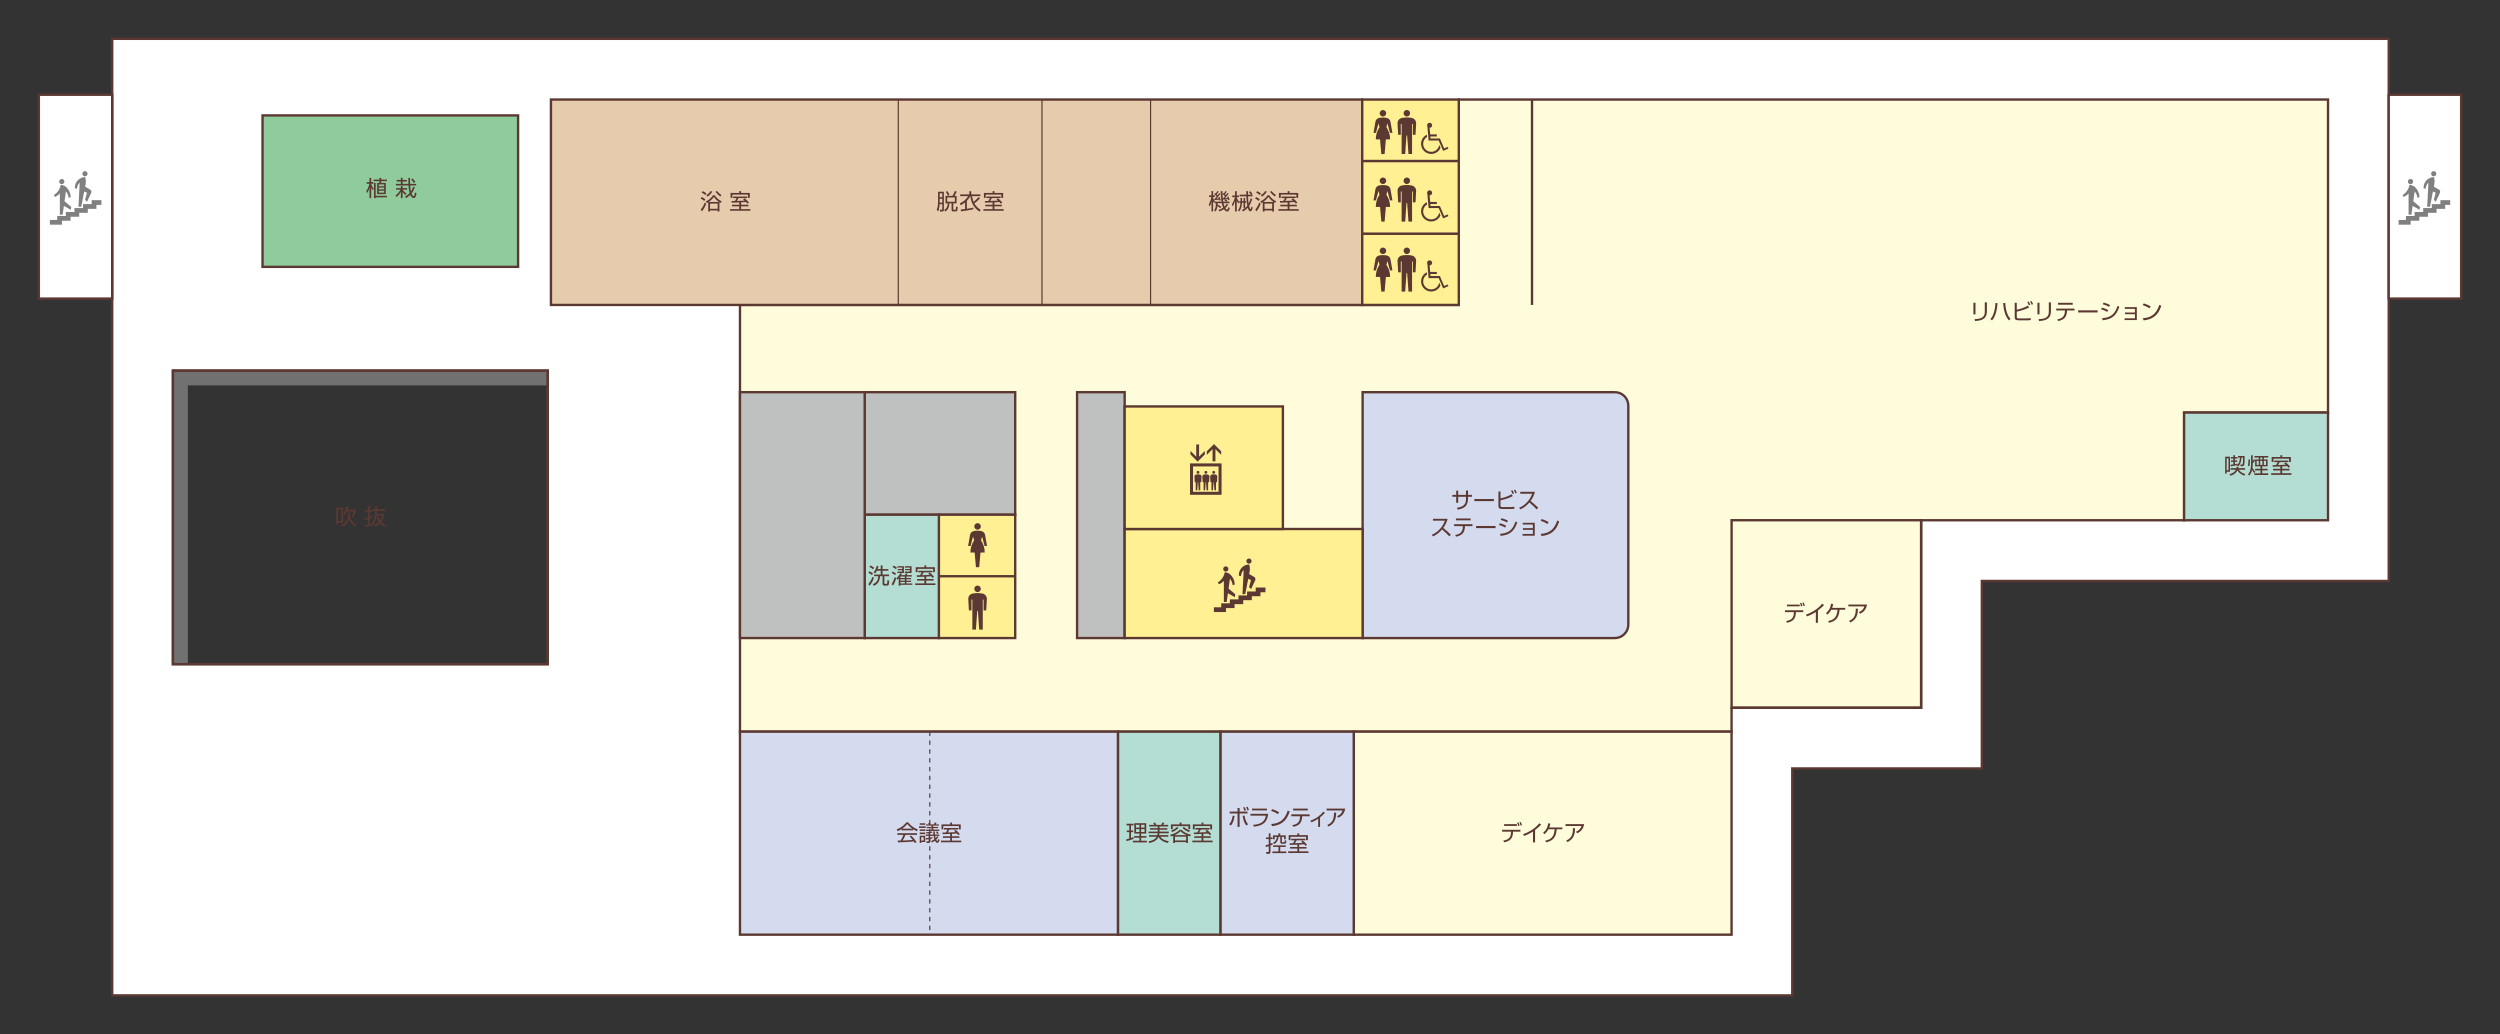 <?xml version="1.0" encoding="UTF-8"?>
<svg id="_レイヤー_6" data-name="レイヤー_6" xmlns="http://www.w3.org/2000/svg" width="643" height="266" version="1.1" xmlns:xlink="http://www.w3.org/1999/xlink" viewBox="0 0 643 266">
  <rect x="0" y="0" width="643" height="266" fill="#333333" stroke="none"/>
  <!-- Generator: Adobe Illustrator 29.3.1, SVG Export Plug-In . SVG Version: 2.1.0 Build 151)  -->
  <defs>
    <clipPath id="clippath">
      <rect width="643" height="266" fill="none"/>
    </clipPath>
  </defs>
  <g clip-path="url(#clippath)">
    <rect width="643" height="266" fill="#fff" opacity="0"/>
    <g>
      <polygon points="140.906 99.114 140.906 95.294 44.496 95.294 44.496 170.79 48.315 170.79 48.315 99.114 140.906 99.114" fill="#727171"/>
      <path d="M28.858,9.987v246.025h432.115v-58.367h48.756v-48.223h104.652V9.987H28.858ZM140.883,170.821H44.471v-75.496h96.412v75.496Z" fill="#fff" stroke="#5b3932" stroke-width=".612"/>
      <rect x="614.381" y="24.368" width="18.623" height="52.43" fill="#fff" stroke="#5b3932" stroke-width=".612"/>
      <rect x="9.996" y="24.368" width="18.861" height="52.43" fill="#fff" stroke="#5b3932" stroke-width=".612"/>
      <polygon points="375.205 25.601 375.205 78.431 190.322 78.431 190.322 188.181 445.36 188.181 445.36 182.032 494.115 182.032 494.115 133.81 561.75 133.81 561.75 106.114 598.768 106.114 598.768 25.601 375.205 25.601" fill="#fffcdb" stroke="#5b3932" stroke-width=".612"/>
      <rect x="561.75" y="106.114" width="37.018" height="27.695" fill="#b4ddd3" stroke="#5b3932" stroke-width=".612"/>
      <rect x="222.399" y="100.868" width="38.713" height="31.52" fill="#bfc0c0" stroke="#5b3932" stroke-width=".612"/>
      <rect x="277.024" y="100.868" width="12.24" height="63.242" fill="#bfc0c0" stroke="#5b3932" stroke-width=".612"/>
      <path d="M415.334,100.868h-64.869v63.242h64.869c1.916,0,3.471-1.555,3.471-3.469v-56.301c0-1.918-1.555-3.473-3.471-3.473Z" fill="#d5dbef" stroke="#5b3932" stroke-width=".612"/>
      <rect x="289.264" y="136.06" width="61.201" height="28.051" fill="#fff094" stroke="#5b3932" stroke-width=".612"/>
      <rect x="289.264" y="104.54" width="40.697" height="31.519" fill="#fff094" stroke="#5b3932" stroke-width=".612"/>
      <rect x="67.524" y="29.681" width="65.73" height="38.957" fill="#8fcb9b" stroke="#5b3932" stroke-width=".612"/>
      <rect x="44.471" y="95.325" width="96.412" height="75.496" fill="none" stroke="#5b3932" stroke-width=".612"/>
      <rect x="348.184" y="188.181" width="97.176" height="52.219" fill="#fffcdb" stroke="#5b3932" stroke-width=".612"/>
      <rect x="445.367" y="133.802" width="48.748" height="48.231" fill="none" stroke="#5b3932" stroke-width=".612"/>
      <g>
        <rect x="141.703" y="25.601" width="208.66" height="52.83" fill="#e6cbac" stroke="#5b3932" stroke-width=".612"/>
        <line x1="295.928" y1="78.431" x2="295.928" y2="25.601" fill="#96d0b6" stroke="#5b3932" stroke-width=".306"/>
        <line x1="268" y1="78.431" x2="268" y2="25.601" fill="#96d0b6" stroke="#5b3932" stroke-width=".306"/>
        <line x1="231.039" y1="78.431" x2="231.039" y2="25.601" fill="#96d0b6" stroke="#5b3932" stroke-width=".306"/>
      </g>
      <g>
        <rect x="190.322" y="188.181" width="97.238" height="52.219" fill="#d5dbef" stroke="#5b3932" stroke-width=".612"/>
        <line x1="239.139" y1="188.181" x2="239.139" y2="240.4" fill="#96d0b6" stroke="#5b3932" stroke-dasharray="1.134 1.134" stroke-width=".306"/>
      </g>
      <rect x="241.477" y="132.388" width="19.635" height="31.723" fill="#fff094" stroke="#5b3932" stroke-width=".612"/>
      <rect x="222.399" y="132.388" width="19.078" height="31.723" fill="#b4ddd3" stroke="#5b3932" stroke-width=".612"/>
      <rect x="190.322" y="100.868" width="32.076" height="63.242" fill="#bfc0c0" stroke="#5b3932" stroke-width=".612"/>
      <rect x="313.875" y="188.181" width="34.309" height="52.219" fill="#d5dbef" stroke="#5b3932" stroke-width=".612"/>
      <rect x="287.561" y="188.181" width="26.314" height="52.219" fill="#b4ddd3" stroke="#5b3932" stroke-width=".612"/>
      <line x1="394.035" y1="78.431" x2="394.035" y2="25.601" fill="none" stroke="#5b3932" stroke-width=".612"/>
      <g>
        <rect x="350.363" y="25.601" width="24.842" height="15.83" fill="#fff094" stroke="#5b3932" stroke-width=".612"/>
        <rect x="350.363" y="60.095" width="24.842" height="18.336" fill="#fff094" stroke="#5b3932" stroke-width=".612"/>
        <rect x="350.363" y="41.431" width="24.842" height="18.664" fill="#fff094" stroke="#5b3932" stroke-width=".612"/>
      </g>
      <line x1="241.59" y1="148.208" x2="261.225" y2="148.208" fill="#fff094" stroke="#5b3932" stroke-width=".612"/>
      <g>
        <path d="M377.045,126.173h.525v1.113h1.01v.484h-1.01v.633c0,.457-.119,1.377-.773,1.932-.621.525-1.463.666-1.881.734l-.209-.48c1.18-.152,2.338-.543,2.338-2.18v-.639h-1.992v1.553h-.525v-1.553h-.994v-.484h.994v-1.084h.525v1.084h1.992v-1.113Z" fill="#5b3932"/>
        <path d="M384.221,128.347v.543h-5.014v-.543h5.014Z" fill="#5b3932"/>
        <path d="M385.928,126.411v1.777c1.203-.27,1.998-.576,2.863-1.055l.305.451c-.355.197-1.146.639-3.168,1.102v1.314c0,.34.045.418.654.418h1.711c.402,0,.797-.021,1.191-.084l.029.525c-.555.055-1.215.055-1.271.055h-1.732c-.893,0-1.113-.225-1.113-.813v-3.691h.531ZM389.033,127.066c-.141-.367-.236-.559-.4-.848l.35-.146c.084.131.271.436.424.83l-.373.164ZM389.762,126.907c-.137-.344-.238-.541-.406-.824l.35-.152c.191.305.299.514.412.807l-.356.17Z" fill="#5b3932"/>
        <path d="M390.721,130.601c.949-.379,2.598-1.463,3.371-3.619h-3.078v-.486h3.772c-.209.854-.592,1.654-1.117,2.356.684.547,1.344,1.123,1.965,1.744l-.418.418c-.316-.355-.728-.803-1.852-1.779-.639.756-1.418,1.394-2.332,1.785l-.311-.418Z" fill="#5b3932"/>
        <path d="M368.258,137.54c.949-.379,2.598-1.463,3.371-3.619h-3.078v-.486h3.771c-.209.854-.592,1.654-1.117,2.356.684.547,1.344,1.123,1.965,1.744l-.418.418c-.316-.355-.729-.803-1.852-1.779-.639.756-1.418,1.395-2.332,1.785l-.311-.418Z" fill="#5b3932"/>
        <path d="M378.713,134.829v.492h-1.92c-.057,1.604-.65,2.387-2.287,2.715l-.225-.439c1.428-.238,1.947-.904,1.969-2.275h-2.252v-.492h4.715ZM378.244,133.351v.484h-3.777v-.484h3.777Z" fill="#5b3932"/>
        <path d="M384.658,135.286v.543h-5.014v-.543h5.014Z" fill="#5b3932"/>
        <path d="M387.143,135.693c-.689-.367-.875-.445-1.604-.666l.231-.451c.418.107,1.006.299,1.609.644l-.236.473ZM385.832,137.296c2.338-.158,3.291-1.15,3.941-3.156l.48.215c-.713,1.994-1.594,3.201-4.303,3.484l-.119-.543ZM387.612,134.39c-.69-.397-1.356-.582-1.643-.666l.23-.436c.334.084.949.248,1.643.633l-.23.469Z" fill="#5b3932"/>
        <path d="M394.737,134.462v3.32h-3.145v-.451h2.658v-1.051h-2.551v-.439h2.551v-.932h-2.596v-.447h3.082Z" fill="#5b3932"/>
        <path d="M397.988,134.778c-.463-.361-1.32-.711-1.732-.83l.254-.451c.096.027,1.021.293,1.795.791l-.316.49ZM396.283,137.308c1.594-.113,3.353-.598,4.234-3.432l.51.225c-.453,1.299-1.188,3.41-4.545,3.766l-.199-.559Z" fill="#5b3932"/>
      </g>
      <g>
        <path d="M181.127,51.681c-.322-.27-.543-.422-.932-.621l.248-.394c.35.158.615.316.965.6l-.281.416ZM180.235,53.917c.588-.699.932-1.565,1.039-1.834l.361.299c-.221.615-.541,1.281-1.096,1.992l-.305-.457ZM181.414,50.169c-.269-.248-.519-.424-.947-.627l.248-.379c.367.146.717.367.988.6l-.289.406ZM181.533,51.817c.508-.254,1.355-.74,1.83-1.592h.484c.469.812,1.221,1.287,1.738,1.517l-.236.469c-.119-.068-.17-.102-.311-.191v2.393h-.457v-.275h-1.959v.275h-.463v-2.387c-.09.057-.164.102-.316.186l-.311-.394ZM181.664,50.22c.242-.152.744-.48,1.139-1.096l.396.18c-.385.668-.869,1.039-1.215,1.277l-.32-.361ZM184.914,51.934c-.846-.574-1.174-1.105-1.297-1.314-.397.645-.973,1.078-1.322,1.314h2.619ZM184.582,52.364h-1.959v1.344h1.959v-1.344ZM184.412,49.124c.254.328.645.734,1.147,1.033l-.287.389c-.498-.344-.83-.66-1.242-1.207l.383-.215Z" fill="#5b3932"/>
        <path d="M190.608,52.657h1.891v.414h-1.891v.711h2.377v.424h-5.217v-.424h2.371v-.711h-1.881v-.414h1.881v-.592c-.31.006-1.672.057-1.947.062l-.041-.424c.062.006.764-.012.875-.012.283-.445.346-.586.418-.75h-.897v-.4h3.652v.4h-2.242c-.203.367-.225.406-.434.738.863-.016,1.055-.021,2.004-.078-.17-.152-.283-.236-.395-.322l.355-.275c.541.377.938.84,1.129,1.088l-.367.307c-.09-.125-.147-.205-.355-.441-.17.012-1.236.074-1.287.08v.619ZM190.613,49.157v.457h2.234v1.277h-.478v-.848h-3.998v.848h-.469v-1.277h2.236v-.457h.475Z" fill="#5b3932"/>
      </g>
      <g>
        <path d="M242.768,49.309v4.568c0,.209-.008.52-.422.52h-.57l-.078-.463.484.006c.152,0,.172-.063.172-.176v-1.242h-.68c-.012.227-.055,1.225-.402,1.869l-.348-.436c.332-.672.344-1.766.344-1.93v-2.717h1.5ZM242.354,49.722h-.664v1h.664v-1ZM242.354,51.11h-.664v1.024h.664v-1.024ZM245.194,53.776c0,.09,0,.18.156.18h.316c.117,0,.219,0,.227-.834l.437.117c-.016.283-.059.758-.117.898-.062.158-.203.242-.359.242h-.723c-.262,0-.387-.107-.387-.424v-1.654h-.563c-.062,1.147-.418,1.678-1.055,2.096l-.285-.397c.379-.219.883-.637.906-1.699h-.57v-1.924h1.781c.34-.508.559-1.045.644-1.26l.465.176c-.145.332-.285.604-.602,1.084h.57v1.924h-.844v1.475ZM243.776,50.333c-.141-.459-.395-.83-.52-1.006l.398-.176c.145.176.387.537.555.988l-.434.193ZM245.592,50.796h-1.977v1.084h1.977v-1.084Z" fill="#5b3932"/>
        <path d="M252.053,51.005c-.465.547-1.074,1.027-1.445,1.309.535.988,1.332,1.475,1.629,1.654l-.32.475c-1.563-1.135-2.102-2.258-2.344-3.998h-.039c-.125.254-.32.672-.852,1.197v2.06c1.043-.168,1.156-.191,1.664-.316l.02.436c-.816.203-2.262.457-3.203.541l-.066-.478c.356-.029.699-.057,1.117-.119v-1.693c-.469.383-.875.604-1.09.723l-.277-.469c1.074-.508,1.785-1.215,2.156-1.881h-2.047v-.451h2.363v-.812h.48v.812h2.359v.451h-2.156c.129.791.332,1.283.414,1.469.293-.227.84-.711,1.273-1.236l.363.328Z" fill="#5b3932"/>
        <path d="M255.768,52.657h1.891v.414h-1.891v.711h2.379v.424h-5.219v-.424h2.371v-.711h-1.879v-.414h1.879v-.592c-.309.006-1.672.057-1.945.062l-.043-.424c.062.006.766-.012.875-.012.285-.445.348-.586.418-.75h-.894v-.4h3.652v.4h-2.242c-.203.367-.227.406-.434.738.863-.016,1.055-.021,2.004-.078-.172-.152-.285-.236-.394-.322l.355-.275c.539.377.937.84,1.129,1.088l-.367.307c-.09-.125-.148-.205-.355-.441-.172.012-1.238.074-1.289.08v.619ZM255.776,49.157v.457h2.234v1.277h-.481v-.848h-3.996v.848h-.469v-1.277h2.234v-.457h.477Z" fill="#5b3932"/>
      </g>
      <g>
        <path d="M314.701,49.632c.068.057.084.074.113.096.242-.35.311-.475.371-.586l.346.135c-.164.283-.391.576-.475.684.063.063.17.17.232.242.32-.418.35-.457.422-.57l.305.164c-.275.389-.52.699-.941,1.18.445-.027.473-.027.654-.045-.039-.125-.068-.191-.107-.287l.322-.125c.17.361.271.746.299.842l-.35.147c-.029-.147-.045-.203-.068-.283-.123.018-.588.062-.633.068.035.017.334.185.514.322l-.203.248h.713v.395h-1.531c.09.504.209.746.26.869.316-.293.412-.478.549-.693l.389.18c-.18.301-.385.605-.723.904.191.31.355.445.439.445.113,0,.193-.152.328-.699l.361.275c-.152.582-.305.865-.666.865-.4,0-.728-.463-.818-.605-.543.361-.965.498-1.203.57l-.191-.389c.23-.062.643-.17,1.186-.559-.186-.43-.272-.785-.35-1.164h-1.084c0,.131-.006.152-.012.361.4.176.654.34.943.57l-.248.361c-.307-.305-.662-.496-.723-.529-.08.762-.295,1.1-.51,1.383l-.332-.328c.344-.469.434-.881.445-1.818h-.23v-.338l-.215.316c-.08-.143-.17-.305-.266-.582v2.744h-.418v-2.564c-.135.656-.361,1.09-.457,1.283l-.238-.555c.492-.779.633-1.693.662-1.885h-.576v-.43h.609v-1.096h.418v1.096h.445v.43h-.445v.254c.18.457.361.717.52.926l-.006.006h1.643c-.147-.92-.197-1.779-.203-2.711h.451c-.006.871.068,1.639.092,1.848h.117c.143-.147.346-.402.43-.504-.068-.084-.287-.338-.594-.592l.238-.271ZM313.668,50.626c.191.412.26.705.293.858l-.344.125c-.023-.113-.033-.164-.057-.248-.197.022-1.152.096-1.203.102l-.051-.355c.096,0,.125,0,.158-.006.074-.08.203-.227.475-.565-.074-.08-.328-.355-.644-.615l.244-.266c.066.051.084.061.135.102.227-.266.305-.391.441-.615l.344.129c-.215.34-.367.525-.537.711.092.092.176.176.244.26.281-.356.344-.463.428-.592l.301.191c-.283.394-.77,1-.994,1.248.197-.006.338-.012.564-.029-.051-.162-.08-.225-.119-.31l.322-.123ZM315.135,51.298c-.209.018-.383.027-.592.045.018.141.051.367.074.52h.807c-.068-.045-.299-.197-.492-.299l.203-.266Z" fill="#5b3932"/>
        <path d="M318.502,52.343c-.107-.158-.266-.391-.406-.734v2.783h-.445v-2.682c-.227.756-.502,1.207-.615,1.395l-.182-.588c.379-.541.615-1.168.764-1.818h-.672v-.422h.705v-1.107h.445v1.107h.549v.422h-.549v.125c.188.519.356.779.645,1.129l-.238.391ZM319.451,52.149c-.107,1.519-.559,2.033-.752,2.242l-.309-.311c.156-.191.598-.711.66-1.932h-.305v-.406h.316v-.83h.395v.83h.383v-.83h.397v.83h.293v.406h-.293v1.338c.174-.141.35-.314.57-.58-.062-.305-.227-1.266-.244-2.412h-1.738v-.434h1.738c-.004-.299-.01-.824-.01-.893h.439c0,.141.006.762.006.893h.779c-.141-.197-.373-.463-.547-.621l.305-.266c.213.17.457.451.574.615l-.299.271h.34v.434h-1.147c-.006.481.072,1.412.152,1.887.236-.424.379-.863.508-1.361l.406.147c-.293,1.027-.547,1.435-.795,1.818.051.238.197.803.344.803.141,0,.226-.463.266-.666l.338.248c-.18.863-.496.992-.648.992-.146,0-.441-.162-.645-.93-.434.496-.92.795-1.213.959l-.277-.35c.254-.147.486-.295.746-.514h-.346v-1.379h-.389Z" fill="#5b3932"/>
        <path d="M323.746,51.681c-.322-.27-.543-.422-.932-.621l.248-.394c.35.158.615.316.965.6l-.281.416ZM322.854,53.917c.588-.699.932-1.565,1.039-1.834l.361.299c-.221.615-.541,1.281-1.096,1.992l-.305-.457ZM324.033,50.169c-.27-.248-.52-.424-.947-.627l.248-.379c.367.146.717.367.988.6l-.289.406ZM324.153,51.817c.508-.254,1.355-.74,1.83-1.592h.484c.469.812,1.221,1.287,1.738,1.517l-.236.469c-.119-.068-.17-.102-.311-.191v2.393h-.457v-.275h-1.959v.275h-.463v-2.387c-.09.057-.164.102-.316.186l-.31-.394ZM324.281,50.22c.244-.152.746-.48,1.141-1.096l.397.18c-.385.668-.869,1.039-1.215,1.277l-.322-.361ZM327.535,51.934c-.848-.574-1.176-1.105-1.299-1.314-.397.645-.973,1.078-1.322,1.314h2.621ZM327.201,52.364h-1.959v1.344h1.959v-1.344ZM327.031,49.124c.254.328.645.734,1.147,1.033l-.287.389c-.498-.344-.83-.66-1.242-1.207l.383-.215Z" fill="#5b3932"/>
        <path d="M331.653,52.657h1.891v.414h-1.891v.711h2.377v.424h-5.217v-.424h2.371v-.711h-1.881v-.414h1.881v-.592c-.311.006-1.672.057-1.947.062l-.041-.424c.063.006.764-.012.875-.012.283-.445.346-.586.418-.75h-.896v-.4h3.652v.4h-2.242c-.203.367-.225.406-.434.738.863-.016,1.055-.021,2.004-.078-.17-.152-.283-.236-.394-.322l.355-.275c.541.377.937.84,1.129,1.088l-.367.307c-.09-.125-.147-.205-.356-.441-.17.012-1.236.074-1.287.08v.619ZM331.658,49.157v.457h2.234v1.277h-.479v-.848h-3.998v.848h-.469v-1.277h2.236v-.457h.475Z" fill="#5b3932"/>
      </g>
      <g>
        <path d="M223.33,150.235c.615-.689,1-1.66,1.09-1.885l.383.275c-.129.346-.524,1.317-1.156,2.027l-.316-.418ZM224.256,147.915c-.236-.221-.609-.457-.92-.588l.242-.394c.498.191.859.496.949.57l-.272.412ZM224.545,146.431c-.238-.221-.561-.447-.943-.615l.248-.373c.418.152.842.475.988.592l-.293.396ZM226.52,146.357v-.932h.463v.932h1.496v.43h-1.496v.977h1.678v.43h-1.209v1.777c0,.17.035.203.182.203h.355c.164,0,.231-.012.236-.947l.463.107c-.027,1.094-.117,1.281-.559,1.281h-.639c-.186,0-.496-.018-.496-.463v-1.959h-.633c-.108,1.699-.965,2.195-1.604,2.478l-.275-.424c.451-.176,1.365-.576,1.41-2.055h-1.061v-.43h1.688v-.977h-.971c-.18.361-.328.547-.445.688l-.441-.231c.447-.519.678-1.021.824-1.687l.451.066c-.033.17-.078.391-.203.734h.785Z" fill="#5b3932"/>
        <path d="M229.319,150.253c.435-.662.717-1.525.797-1.801l.4.231c-.316,1.123-.66,1.678-.83,1.937l-.367-.367ZM230.194,147.915c-.367-.322-.74-.508-.852-.57l.248-.355c.209.102.559.287.891.547l-.287.379ZM230.426,146.392c-.346-.301-.729-.486-.871-.549l.26-.373c.311.137.645.334.898.531l-.287.391ZM232.752,147.927c.055-.086.111-.182.248-.469l.418.084c-.047.09-.152.289-.221.385h1.326v.35h-1.389v.385h1.197v.32h-1.197v.367h1.197v.316h-1.197v.394h1.514v.358h-3.061v.242h-.439v-1.887c-.131.146-.209.215-.295.295l-.316-.322c.209-.186.701-.639.994-1.316l.436.119c-.063.135-.096.215-.197.379h.982ZM232.487,145.628v1.74h-1.66v-.351h1.23v-.361h-1.152v-.311h1.152v-.371h-1.23v-.346h1.66ZM232.717,148.276h-1.129v.385h1.129v-.385ZM232.717,148.982h-1.129v.367h1.129v-.367ZM232.717,149.665h-1.129v.394h1.129v-.394ZM234.457,145.628v1.74h-1.734v-.351h1.299v-.361h-1.236v-.311h1.236v-.367h-1.299v-.35h1.734Z" fill="#5b3932"/>
        <path d="M238.223,148.919h1.891v.414h-1.891v.711h2.377v.424h-5.217v-.424h2.371v-.711h-1.881v-.414h1.881v-.592c-.31.006-1.672.057-1.947.063l-.041-.424c.063.006.764-.012.875-.012.283-.445.346-.586.418-.75h-.897v-.4h3.652v.4h-2.242c-.203.367-.225.406-.434.738.863-.016,1.055-.022,2.004-.078-.17-.152-.283-.236-.395-.322l.355-.275c.541.377.938.84,1.129,1.088l-.367.307c-.09-.125-.146-.205-.355-.441-.17.012-1.236.074-1.287.08v.619ZM238.229,145.419v.457h2.234v1.277h-.478v-.848h-3.998v.848h-.469v-1.277h2.236v-.457h.475Z" fill="#5b3932"/>
      </g>
      <g>
        <path d="M573.562,117.462v3.885h-.853v.463h-.4v-4.348h1.254ZM573.16,117.886h-.451v3.043h.451v-3.043ZM577.272,122.345c-1.147-.389-1.627-1.055-1.801-1.359-.469.938-1.338,1.242-1.807,1.383l-.254-.418c.299-.074,1.246-.305,1.648-1.129h-1.334v-.418h1.48c.033-.141.045-.236.063-.355l.473.018c-.016.102-.027.174-.061.338h1.756v.418h-1.609c.502.717,1.197.965,1.66,1.111l-.215.412ZM575.606,117.683v-.397h1.711c0,.898.006,1.852-.096,2.242-.051.209-.197.379-.508.379h-.435l-.057-.424.373.006c.062,0,.164,0,.209-.102.107-.227.113-1.119.113-1.705h-.402c-.078,1.445-.484,1.947-.84,2.285l-.34-.269.086-.074c-.277.084-1.197.266-1.639.322l-.096-.406c.062-.006.633-.086.734-.102v-.645h-.594v-.383h.594v-.459h-.639v-.4h.639v-.478h.412v.478h.645v.4h-.645v.459h.582v.383h-.582v.582c.43-.068.475-.08.66-.125v.305c.451-.463.588-1.117.603-1.873h-.49Z" fill="#5b3932"/>
        <path d="M578.176,119.771c.113-.576.125-.92.131-1.609l.389.012c.012.537-.017,1.242-.141,1.762l-.379-.164ZM580.018,118.343v-.17h.93v-.49h-1.111v-.406h3.557v.406h-1.123v.49h.959v1.773h-1.389v.627h1.379v.418h-1.379v.75h1.553v.424h-3.59v-.424h1.592v-.75h-1.373v-.418h1.373v-.627h-1.377v-1.541c-.158.242-.402.559-.621.795v.305c0,.057,0,.408-.051.797.066.158.315.645.727,1.045l-.293.326c-.271-.314-.379-.479-.547-.795-.137.514-.289.926-.734,1.451l-.316-.355c.158-.176.441-.486.576-1,.129-.492.209-.887.209-1.406v-2.479h.43v1.531c.045-.057.209-.283.332-.537l.289.26ZM580.947,118.534h-.529v1.039h.529v-1.039ZM581.879,117.683h-.553v.49h.553v-.49ZM581.879,118.534h-.553v1.039h.553v-1.039ZM582.822,118.534h-.553v1.039h.553v-1.039Z" fill="#5b3932"/>
        <path d="M586.977,120.583h1.891v.414h-1.891v.711h2.377v.424h-5.217v-.424h2.371v-.711h-1.881v-.414h1.881v-.592c-.311.006-1.672.057-1.947.062l-.041-.424c.062.006.764-.012.875-.012.283-.445.346-.586.418-.75h-.896v-.4h3.652v.4h-2.242c-.203.367-.225.406-.434.738.863-.016,1.055-.022,2.004-.078-.17-.152-.283-.236-.394-.322l.355-.275c.541.377.938.84,1.129,1.088l-.367.307c-.09-.125-.147-.205-.356-.441-.17.012-1.236.074-1.287.08v.619ZM586.982,117.083v.457h2.234v1.277h-.479v-.848h-3.998v.848h-.469v-1.277h2.236v-.457h.475Z" fill="#5b3932"/>
      </g>
      <g>
        <polygon points="325.475 151.114 322.965 151.114 322.965 152.13 320.75 152.13 320.75 153.146 318.533 153.146 318.533 154.161 316.317 154.161 316.317 155.177 314.1 155.177 314.1 156.196 312.211 156.196 312.211 157.415 315.32 157.415 315.32 156.4 317.535 156.4 317.535 155.384 319.754 155.384 319.754 154.364 321.969 154.364 321.969 153.349 324.188 153.349 324.188 152.333 325.475 152.333 325.475 151.114" fill="#5b3932"/>
        <g>
          <path d="M315.279,147.001c.369,0,.668-.301.668-.668,0-.371-.299-.668-.668-.668s-.67.297-.67.668c0,.367.301.668.67.668Z" fill="#5b3932"/>
          <path d="M317.719,152.849l-1.736-1.457.359-2.543c.383.453.635,1.027.695,1.652l.549-.148c-.027-.988-.438-1.883-1.086-2.535-.441-.445-1.012-.594-1.41-.633h-.01c-.049,0-.09.035-.1.082-.197,1.066-.848,1.973-1.744,2.516l.283.492c.48-.203.906-.504,1.258-.875v5.441h.721l.318-2.266,1.77,1.023.133-.75Z" fill="#5b3932"/>
        </g>
        <g>
          <path d="M321.24,144.982c.369,0,.668-.301.668-.668,0-.371-.299-.668-.668-.668s-.67.297-.67.668c0,.367.301.668.67.668Z" fill="#5b3932"/>
          <path d="M322.567,148.38l-1.283-.738.119-.613c.043-.23.066-.465.066-.707,0-.371-.053-.727-.154-1.066-.012-.043-.053-.07-.096-.07h-.004c-1.434.051-2.582,1.227-2.582,2.676,0,.07,0,.141.008.211l.561.098v-.043c0-.598.266-1.133.684-1.492l-.322,6.172h.717l.764-3.93.707.328-.488,1.809.512.512,1.063-2.281c.041-.086.064-.184.064-.281,0-.25-.135-.465-.334-.582Z" fill="#5b3932"/>
        </g>
      </g>
      <g>
        <polygon points="26.09 51.481 23.58 51.481 23.58 52.501 21.363 52.501 21.363 53.517 19.149 53.517 19.149 54.532 16.93 54.532 16.93 55.548 14.715 55.548 14.715 56.567 12.826 56.567 12.826 57.786 15.934 57.786 15.934 56.77 18.151 56.77 18.151 55.751 20.367 55.751 20.367 54.735 22.582 54.735 22.582 53.72 24.801 53.72 24.801 52.7 26.09 52.7 26.09 51.481" fill="gray"/>
        <g>
          <path d="M15.895,47.372c.369,0,.668-.301.668-.668,0-.371-.299-.668-.668-.668s-.67.297-.67.668c0,.367.301.668.67.668Z" fill="gray"/>
          <path d="M18.332,53.22l-1.734-1.457.357-2.543c.385.453.637,1.023.697,1.648l.547-.144c-.027-.988-.436-1.883-1.084-2.535-.443-.447-1.012-.594-1.41-.633h-.01c-.051,0-.09.035-.101.082-.197,1.066-.848,1.973-1.744,2.516l.283.492c.48-.203.908-.504,1.26-.875v5.441h.721l.316-2.266,1.77,1.023.133-.75Z" fill="gray"/>
        </g>
        <g>
          <path d="M21.854,45.352c.371,0,.67-.301.67-.668,0-.371-.299-.668-.67-.668-.367,0-.67.297-.67.668,0,.367.303.668.67.668Z" fill="gray"/>
          <path d="M23.18,48.751l-1.283-.74.119-.611c.045-.231.068-.467.068-.707,0-.371-.055-.729-.154-1.067-.014-.043-.053-.07-.096-.07h-.004c-1.435.049-2.582,1.227-2.582,2.672,0,.074,0,.141.006.215l.561.098v-.043c0-.598.266-1.133.686-1.494l-.324,6.174h.717l.764-3.93.707.328-.486,1.809.512.512,1.063-2.281c.039-.086.064-.184.064-.281,0-.25-.137-.465-.336-.582Z" fill="gray"/>
        </g>
      </g>
      <g>
        <polygon points="630.186 51.481 627.676 51.481 627.676 52.501 625.461 52.501 625.461 53.517 623.244 53.517 623.244 54.532 621.028 54.532 621.028 55.548 618.811 55.548 618.811 56.567 616.922 56.567 616.922 57.786 620.029 57.786 620.029 56.77 622.246 56.77 622.246 55.751 624.463 55.751 624.463 54.735 626.68 54.735 626.68 53.72 628.898 53.72 628.898 52.7 630.186 52.7 630.186 51.481" fill="gray"/>
        <g>
          <circle cx="619.99" cy="46.704" r=".67" fill="gray"/>
          <path d="M622.43,53.22l-1.736-1.457.359-2.543c.383.453.635,1.023.695,1.648l.549-.144c-.027-.988-.437-1.883-1.086-2.535-.441-.447-1.012-.594-1.41-.633h-.01c-.051,0-.09.035-.1.082-.199,1.066-.848,1.973-1.746,2.516l.285.492c.481-.203.906-.504,1.258-.875v5.441h.721l.317-2.266,1.771,1.023.133-.75Z" fill="gray"/>
        </g>
        <g>
          <path d="M625.951,45.352c.369,0,.668-.301.668-.668,0-.371-.299-.668-.668-.668s-.67.297-.67.668c0,.367.301.668.67.668Z" fill="gray"/>
          <path d="M627.278,48.751l-1.283-.74.117-.611c.045-.231.068-.467.068-.707,0-.371-.055-.729-.154-1.067-.014-.043-.053-.07-.096-.07h-.004c-1.434.049-2.582,1.227-2.582,2.672,0,.074.002.141.008.215l.559.098v-.043c0-.598.266-1.133.685-1.494l-.322,6.174h.717l.764-3.93.707.328-.488,1.809.512.512,1.062-2.281c.039-.086.065-.184.065-.281,0-.25-.135-.465-.334-.582Z" fill="gray"/>
        </g>
      </g>
      <g>
        <path d="M306.074,119.189v8.074h8.111v-8.074h-8.111ZM313.41,126.489h-6.561v-6.527h6.561v6.527Z" fill="#5b3932"/>
        <polygon points="309.879 116.9 309.879 115.978 308.404 117.454 308.404 114.318 307.668 114.318 307.668 117.454 306.192 115.978 306.192 116.9 308.035 118.743 309.879 116.9" fill="#5b3932"/>
        <polygon points="311.869 115.513 311.869 118.65 312.608 118.65 312.608 115.513 314.082 116.985 314.082 116.064 312.238 114.22 310.393 116.064 310.393 116.985 311.869 115.513" fill="#5b3932"/>
        <path d="M307.285,124.017h.252v2.094h.404l.145-2.094h.074l.148,2.094h.402v-2.094h.25l.076-1.399c.018-.285-.182-.543-.467-.582-.146-.023-.295-.035-.445-.035s-.301.012-.445.035c-.285.039-.488.297-.469.582l.074,1.399Z" fill="#5b3932"/>
        <circle cx="308.125" cy="121.478" r=".367" fill="#5b3932"/>
        <path d="M309.309,124.017h.252v2.094h.404l.147-2.094h.076l.147,2.094h.402v-2.094h.252l.07-1.399c.021-.285-.18-.543-.465-.582-.145-.023-.295-.035-.445-.035-.152,0-.299.012-.445.035-.283.039-.486.297-.465.582l.07,1.399Z" fill="#5b3932"/>
        <path d="M310.149,121.845c.203,0,.369-.164.369-.367s-.166-.367-.369-.367c-.201,0-.365.164-.365.367s.164.367.365.367Z" fill="#5b3932"/>
        <path d="M311.336,124.017h.25v2.094h.404l.146-2.094h.072l.146,2.094h.404v-2.094h.252l.074-1.399c.019-.285-.184-.543-.469-.582-.145-.023-.293-.035-.443-.035s-.301.012-.445.035c-.287.039-.486.297-.469.582l.076,1.399Z" fill="#5b3932"/>
        <path d="M312.174,121.845c.201,0,.365-.164.365-.367s-.164-.367-.365-.367c-.203,0-.369.164-.369.367s.166.367.369.367Z" fill="#5b3932"/>
      </g>
      <g>
        <path d="M234.844,213.568h-2.986v-.317c-.502.311-.812.445-1.004.525l-.232-.457c1.684-.662,2.315-1.576,2.467-1.801h.504c.586.783,1.484,1.467,2.467,1.816l-.248.453c-.25-.113-.565-.26-.967-.531v.311ZM234.348,214.905c.604.592.949.988,1.383,1.676l-.406.271c-.09-.152-.158-.26-.277-.434-.941.135-3.246.236-4.115.236l-.051-.463h.779c.355-.609.57-1.135.695-1.463h-1.547v-.434h5.041v.434h-2.947c-.135.311-.361.803-.729,1.451.141-.006.773-.021.893-.027.687-.029,1.27-.08,1.687-.119-.057-.074-.338-.43-.779-.875l.373-.254ZM234.664,213.138c-.797-.564-1.123-.971-1.322-1.219-.355.496-.834.891-1.309,1.219h2.631Z" fill="#5b3932"/>
        <path d="M238.1,212.534v.406h-1.721v-.406h1.721ZM237.965,211.737v.4h-1.416v-.4h1.416ZM237.965,213.314v.406h-1.416v-.406h1.416ZM237.965,214.132v.406h-1.416v-.406h1.416ZM237.965,214.956v1.609h-1.021v.248h-.395v-1.857h1.416ZM237.565,215.329h-.621v.857h.621v-.857ZM241.387,215.237c-.125.188-.289.43-.594.729.113.238.197.316.277.316.108,0,.164-.107.322-.525l.293.301c-.164.377-.35.738-.576.738-.158,0-.434-.152-.643-.553-.346.266-.564.356-.764.44l-.231-.365c.26-.108.531-.233.836-.459-.068-.225-.125-.434-.188-.881h-.869v.453c.328-.057.418-.08.588-.113v.322c-.176.045-.334.084-.588.135v.699c0,.25-.152.34-.377.34h-.537l-.084-.418.463.006c.102,0,.135-.017.135-.146v-.406c-.367.061-.52.078-.705.102l-.047-.379c.418-.039.566-.051.752-.078v-.516h-.734v-.332h.734v-.328c-.215.017-.344.029-.57.039l-.096-.326c.17-.006.824-.029,1.467-.17l.164.322c-.254.039-.4.068-.564.084v.379h.83c-.033-.43-.039-.559-.051-.807h.418c0,.203.006.406.033.807h1.119v.332h-1.078c.045.34.09.492.117.588.203-.215.305-.367.391-.508l.355.18ZM238.908,212.032c-.09-.188-.125-.25-.197-.361l.428-.131c.012.023.188.305.26.492h.797c.033-.063.084-.164.125-.256.039-.096.072-.197.09-.236l.478.084c-.045.113-.066.164-.203.408h.814v.314h-1.469v.346h1.242v.31h-1.242v.367h1.57v.338h-3.484v-.338h1.49v-.367h-1.236v-.31h1.236v-.346h-1.434v-.314h.734ZM241.094,214.515c-.143-.254-.322-.434-.402-.518l.322-.17c.074.063.283.254.43.479l-.35.209Z" fill="#5b3932"/>
        <path d="M244.858,215.079h1.891v.414h-1.891v.711h2.377v.424h-5.217v-.424h2.371v-.711h-1.881v-.414h1.881v-.592c-.31.006-1.672.057-1.947.063l-.041-.424c.062.006.764-.012.875-.012.283-.445.346-.586.418-.75h-.897v-.4h3.652v.4h-2.242c-.203.367-.225.406-.434.738.863-.016,1.055-.021,2.004-.078-.17-.152-.283-.236-.395-.322l.355-.275c.541.377.938.84,1.129,1.088l-.367.307c-.09-.125-.147-.205-.355-.441-.17.012-1.236.074-1.287.08v.619ZM244.863,211.579v.457h2.234v1.277h-.478v-.848h-3.998v.848h-.469v-1.277h2.236v-.457h.475Z" fill="#5b3932"/>
      </g>
      <g>
        <path d="M95.883,48.929c-.158-.209-.248-.389-.412-.773v2.801h-.439v-2.654c-.215.774-.502,1.203-.621,1.385l-.197-.605c.469-.547.711-1.439.789-1.834h-.693v-.424h.723v-1.084h.439v1.084h.559v.424h-.559v.107c.096.305.34.836.656,1.174l-.244.4ZM98.045,45.739v.457h1.469v.395h-1.469v.453h1.182v2.891h-2.219v-2.891h.592v-.453h-1.496v-.395h1.496v-.457h.445ZM99.514,50.747h-2.891v.209h-.43v-3.912h.43v3.315h2.891v.389ZM98.809,47.427h-1.379v.469h1.379v-.469ZM98.809,48.235h-1.379v.469h1.379v-.469ZM98.809,49.054h-1.379v.502h1.379v-.502Z" fill="#5b3932"/>
        <path d="M104.246,50.171c-.226-.215-.412-.406-.705-.801v1.592h-.436v-1.631c-.439.777-.914,1.195-1.107,1.365l-.26-.43c.57-.406,1.057-1.061,1.26-1.479h-1.123v-.406h1.23v-.553h.436v.553h1.174v.406h-1.174v.006c.305.434.818.83,1.027.994l-.322.383ZM106.686,48.2c-.143.391-.379.994-.842,1.576.101.266.316.69.514.69.236,0,.328-.662.367-.979l.4.209c-.09.51-.225,1.254-.723,1.254-.299,0-.633-.26-.887-.807-.469.451-.852.66-1.072.785l-.287-.379c.338-.186.773-.441,1.186-.887-.176-.648-.238-1.287-.283-1.959h-3.234v-.418h1.275v-.598h-1.084v-.414h1.084v-.541h.441v.541h1.072v.414h-1.072v.598h1.502c-.018-.457-.023-1.195-.018-1.553h.439c0,.57.006.982.018,1.553h1.559v.418h-1.535c.051.863.102,1.215.18,1.535.367-.535.514-.982.598-1.23l.402.191ZM106.453,47.056c-.242-.414-.627-.809-.717-.904l.355-.26c.182.18.486.492.746.898l-.385.266Z" fill="#5b3932"/>
      </g>
      <g>
        <path d="M291.559,215.757c-.559.244-1.361.463-1.813.588l-.074-.463c.199-.045.51-.135.77-.203v-1.648h-.639v-.441h.639v-1.293h-.695v-.434h1.807v.434h-.66v1.293h.559v.441h-.559v1.508c.275-.096.451-.164.66-.244l.006.463ZM294.811,211.732v2.654h-1.311v.643h1.367v.418h-1.367v.797h1.469v.424h-3.586v-.424h1.678v-.797h-1.356v-.418h1.356v-.643h-1.316v-2.654h3.066ZM293.061,212.138h-.881v.729h.881v-.729ZM293.061,213.245h-.881v.74h.881v-.74ZM294.375,212.138h-.875v.729h.875v-.729ZM294.375,213.245h-.875v.74h.875v-.74Z" fill="#5b3932"/>
        <path d="M300.483,214.792v.412h-2.043c.389.604,1.004.938,2.184,1.164l-.26.434c-.281-.057-.801-.164-1.404-.519-.678-.395-.875-.836-.971-1.061-.492,1.197-1.893,1.508-2.394,1.604l-.191-.457c.332-.047,1.562-.209,2.082-1.164h-1.971v-.412h2.135c.068-.227.084-.383.096-.486h-2.342v-.412h2.359v-.496h-1.971v-.395h1.971v-.435h-2.191v-.412h1.311c-.074-.186-.215-.418-.26-.49l.475-.113c.119.197.215.395.293.604h1.281c.074-.123.221-.412.271-.604l.508.078c-.063.188-.236.475-.271.525h1.277v.412h-2.236v.435h2.004v.395h-2.004v.496h2.383v.412h-2.4c-.016.227-.045.379-.072.486h2.354Z" fill="#5b3932"/>
        <path d="M305.529,216.825h-.457v-.248h-2.869v.248h-.457v-1.869c-.236.09-.406.141-.564.191l-.215-.445c.842-.191,1.807-.582,2.439-1.271h.48c.631.684,1.586,1.074,2.426,1.254l-.213.447c-.148-.047-.266-.086-.57-.193v1.887ZM303.875,211.579v.463h2.24v1.203h-.463v-.768h-4.025v.768h-.469v-1.203h2.242v-.463h.475ZM301.227,213.601c.615-.186,1.146-.514,1.523-.914l.361.266c-.529.553-1.135.863-1.637,1.061l-.248-.412ZM305.168,214.792c-.615-.266-1.057-.514-1.525-1.004-.242.242-.654.625-1.508,1.004h3.033ZM305.072,215.198h-2.869v.967h2.869v-.967ZM304.496,212.698c.457.418.992.711,1.563.896l-.242.418c-.842-.338-1.326-.717-1.688-1.045l.367-.269Z" fill="#5b3932"/>
        <path d="M309.508,215.079h1.891v.414h-1.891v.711h2.377v.424h-5.217v-.424h2.371v-.711h-1.881v-.414h1.881v-.592c-.311.006-1.672.057-1.947.063l-.041-.424c.062.006.764-.012.875-.012.283-.445.346-.586.418-.75h-.897v-.4h3.652v.4h-2.242c-.203.367-.225.406-.434.738.863-.016,1.055-.021,2.004-.078-.17-.152-.283-.236-.395-.322l.355-.275c.541.377.938.84,1.129,1.088l-.367.307c-.09-.125-.147-.205-.355-.441-.17.012-1.236.074-1.287.08v.619ZM309.514,211.579v.457h2.234v1.277h-.478v-.848h-3.998v.848h-.469v-1.277h2.236v-.457h.475Z" fill="#5b3932"/>
      </g>
      <g>
        <path d="M316.127,211.956c.209-.188.732-.662.902-2.158l.496.051c-.18,1.588-.654,2.152-.982,2.496l-.416-.389ZM318.824,207.812v.938h2.033v.478h-2.033v3.44h-.525v-3.44h-2.031v-.478h2.031v-.938h.525ZM320.106,209.771c.047.406.188,1.383.898,2.23l-.451.326c-.34-.434-.762-1.072-.938-2.494l.49-.063ZM320.055,208.546c-.045-.164-.105-.402-.299-.853l.385-.096c.209.457.254.559.326.842l-.412.107ZM320.824,208.444c-.098-.346-.176-.555-.316-.848l.389-.096c.242.52.283.678.322.836l-.395.107Z" fill="#5b3932"/>
        <path d="M326.174,209.314c-.197,1.732-.842,3.02-3.676,3.309l-.209-.469c1.648-.152,3.004-.57,3.287-2.365h-3.959v-.475h4.557ZM325.858,207.964v.475h-3.834v-.475h3.834Z" fill="#5b3932"/>
        <path d="M328.668,209.398c-.463-.361-1.32-.711-1.732-.83l.254-.451c.096.027,1.022.293,1.795.791l-.316.49ZM326.963,211.927c1.594-.113,3.354-.598,4.234-3.432l.51.225c-.453,1.299-1.187,3.41-4.545,3.766l-.199-.559Z" fill="#5b3932"/>
        <path d="M336.838,209.448v.492h-1.92c-.057,1.603-.65,2.387-2.287,2.715l-.225-.439c1.428-.238,1.947-.904,1.969-2.275h-2.252v-.492h4.715ZM336.369,207.97v.484h-3.777v-.484h3.777Z" fill="#5b3932"/>
        <path d="M339.514,212.679h-.478v-2.084c-.609.412-1.084.66-1.779.887l-.23-.412c1.586-.543,2.664-1.445,3.33-2.32l.424.305c-.525.541-.803.818-1.266,1.191v2.434Z" fill="#5b3932"/>
        <path d="M345.99,207.964c-.227,1.4-.982,1.971-1.768,2.365l-.328-.418c.678-.281,1.17-.66,1.418-1.467h-4.115v-.48h4.793ZM341.377,212.175c1.469-.609,1.717-1.676,1.732-3.156l.555.006c-.035,1.254-.164,2.682-1.953,3.557l-.334-.406Z" fill="#5b3932"/>
        <path d="M327.332,217.208c-.152.078-.25.123-.555.248v1.654c0,.299-.141.496-.479.496h-.594l-.078-.473.49.004c.107,0,.203,0,.203-.174v-1.326c-.439.156-.564.197-.728.242l-.078-.469c.209-.057.406-.107.807-.254v-1.344h-.723v-.418h.723v-1.057h.457v1.057h.519v.418h-.519v1.18c.26-.101.355-.141.486-.203l.068.418ZM330.686,217.829h-1.406v1.162h1.565v.43h-3.58v-.43h1.553v-1.162h-1.373v-.418h3.242v.418ZM329.703,216.468c0,.137.051.141.158.141h.389c.17,0,.17-.016.197-.484l.406.072c-.039.594-.051.814-.508.814h-.642c-.102,0-.418,0-.418-.396v-1.365h-.436c-.045.586-.254,1.055-.609,1.439-.209.227-.389.338-.531.424l-.266-.361c.611-.346.898-.74.977-1.502h-.559v.609h-.445v-1.016h1.4v-.504h.463v.504h1.422v1.016h-.434v-.609h-.564v1.219Z" fill="#5b3932"/>
        <path d="M334.151,217.845h1.891v.414h-1.891v.711h2.377v.424h-5.217v-.424h2.371v-.711h-1.881v-.414h1.881v-.592c-.311.006-1.672.057-1.947.063l-.041-.424c.062.006.764-.012.875-.012.283-.445.346-.586.418-.75h-.897v-.4h3.652v.4h-2.242c-.203.367-.225.406-.434.738.863-.016,1.055-.021,2.004-.078-.17-.152-.283-.236-.394-.322l.355-.275c.541.377.938.84,1.129,1.088l-.367.307c-.09-.125-.147-.205-.356-.441-.17.012-1.236.074-1.287.08v.619ZM334.156,214.345v.457h2.234v1.277h-.479v-.848h-3.998v.848h-.469v-1.277h2.236v-.457h.475Z" fill="#5b3932"/>
      </g>
      <g>
        <path d="M391.053,213.431v.475h-1.897c-.012,1.756-.801,2.439-2.297,2.744l-.209-.451c1.299-.248,2.004-.684,1.971-2.293h-2.275v-.475h4.707ZM390.139,211.97v.457h-3.285v-.457h3.285ZM390.455,212.439c-.057-.277-.129-.559-.254-.824l.355-.092c.125.26.215.537.272.824l-.373.092ZM391.106,212.364c-.113-.395-.154-.531-.289-.836l.334-.102c.123.233.248.615.299.824l-.344.113Z" fill="#5b3932"/>
        <path d="M394.824,216.661h-.541v-2.789c-.182.119-1.096.705-2.264,1.135l-.311-.436c.812-.287,2.822-1.105,4.193-2.816l.498.332c-.221.227-.865.871-1.576,1.406v3.168Z" fill="#5b3932"/>
        <path d="M401.834,212.816v.475h-1.445c-.17,1.965-.852,2.941-2.709,3.359l-.232-.445c1.732-.328,2.27-1.236,2.41-2.914h-1.598c-.395.723-.795,1.072-1.01,1.254l-.367-.355c.797-.672,1.174-1.4,1.316-2.451l.541.107c-.039.248-.078.502-.26.971h3.354Z" fill="#5b3932"/>
        <path d="M407.44,211.964c-.227,1.4-.982,1.971-1.768,2.365l-.328-.418c.678-.281,1.17-.66,1.418-1.467h-4.115v-.48h4.793ZM402.826,216.175c1.469-.609,1.717-1.676,1.732-3.156l.555.006c-.035,1.254-.164,2.682-1.953,3.557l-.334-.406Z" fill="#5b3932"/>
      </g>
      <g>
        <path d="M463.803,156.958v.475h-1.895c-.012,1.756-.801,2.439-2.297,2.744l-.211-.451c1.301-.248,2.004-.684,1.973-2.293h-2.277v-.475h4.707ZM462.889,155.497v.457h-3.285v-.457h3.285ZM463.205,155.966c-.055-.277-.129-.559-.254-.824l.355-.092c.125.26.215.537.273.824l-.375.092ZM463.858,155.892c-.113-.395-.156-.531-.289-.836l.332-.102c.125.232.25.615.301.824l-.344.113Z" fill="#5b3932"/>
        <path d="M467.576,160.189h-.543v-2.789c-.18.119-1.094.705-2.262,1.135l-.312-.436c.812-.287,2.824-1.106,4.195-2.816l.496.332c-.219.227-.863.871-1.574,1.406v3.168Z" fill="#5b3932"/>
        <path d="M474.584,156.343v.475h-1.445c-.168,1.965-.852,2.941-2.707,3.359l-.234-.445c1.734-.328,2.27-1.236,2.41-2.914h-1.598c-.395.723-.793,1.072-1.008,1.254l-.367-.355c.797-.672,1.172-1.4,1.316-2.451l.539.107c-.039.248-.078.502-.258.971h3.352Z" fill="#5b3932"/>
        <path d="M480.19,155.491c-.227,1.4-.98,1.971-1.766,2.365l-.328-.418c.676-.281,1.168-.66,1.418-1.467h-4.117v-.48h4.793ZM475.576,159.702c1.469-.609,1.719-1.676,1.734-3.156l.555.006c-.035,1.254-.164,2.682-1.953,3.557l-.336-.406Z" fill="#5b3932"/>
      </g>
      <g>
        <path d="M88.223,130.581v3.867h-1.316v.463h-.436v-4.33h1.752ZM87.793,130.993h-.887v3.025h.887v-3.025ZM90.012,132.36c0,.078.051.965.582,1.715.365.519.851.818,1.055.949l-.305.424c-.242-.158-1.236-.809-1.52-2.102-.299,1.287-1.236,1.863-1.727,2.102l-.283-.43c.238-.096.904-.361,1.277-1.006.18-.314.451-.908.451-1.586v-.576h.469v.51ZM91.502,131.112v.428c-.113.525-.445,1.176-.621,1.457l-.436-.203c.244-.35.498-.857.588-1.254h-1.83c-.275.6-.502.842-.609.955l-.356-.355c.531-.6.768-1.26.904-1.953l.475.084c-.041.203-.074.406-.232.842h2.117Z" fill="#5b3932"/>
        <path d="M95.828,133.06c-.182.078-.385.176-.711.299v1.633c0,.168-.006.467-.463.467h-.672l-.08-.479.576.012c.141,0,.18-.035.18-.149v-1.314c-.326.113-.514.17-.801.254l-.074-.475c.215-.057.408-.102.875-.248v-1.406h-.834v-.424h.834v-1.027h.459v1.027h.57v.424h-.57v1.248c.269-.09.49-.185.666-.26l.045.418ZM95.24,135.126c.803-.848,1.146-1.926,1.26-3.721h-.773v-.439h.785l.004-.764h.459l-.012.764h2.106v.439h-2.123c-.021.418-.051.633-.068.791h1.908v.422c-.102.397-.281,1.006-.762,1.627.35.412.779.678,1.084.857l-.281.379c-.627-.379-.904-.666-1.102-.898-.457.459-.949.719-1.264.875l-.283-.389c.367-.17.824-.4,1.269-.857-.332-.508-.457-.977-.519-1.221l.385-.152c.096.322.203.656.43,1.027.418-.553.541-1.01.603-1.248h-1.529c-.17.922-.334,1.824-1.215,2.84l-.361-.332Z" fill="#5b3932"/>
      </g>
      <g>
        <path d="M508.094,80.86h-.531v-3.004h.531v3.004ZM511.029,80.066c0,2.234-1.768,2.398-3.031,2.518l-.152-.492c1.41-.078,2.641-.287,2.641-1.852v-2.479h.543v2.305Z" fill="#5b3932"/>
        <path d="M511.932,82.081c.254-.311.672-.82.971-1.943.197-.728.293-1.478.332-2.23l.525.068c-.191,2.654-.824,3.721-1.4,4.437l-.428-.332ZM515.748,77.901c.123,2.463.852,3.535,1.354,4.162l-.445.344c-.689-.897-1.299-2.072-1.445-4.449l.537-.057Z" fill="#5b3932"/>
        <path d="M518.715,77.886v1.777c1.203-.27,1.998-.576,2.863-1.055l.305.451c-.355.197-1.146.639-3.168,1.102v1.315c0,.34.045.418.654.418h1.711c.4,0,.797-.021,1.191-.084l.029.525c-.555.055-1.215.055-1.272.055h-1.732c-.893,0-1.113-.225-1.113-.813v-3.691h.531ZM521.82,78.54c-.141-.367-.236-.559-.4-.848l.35-.147c.084.131.271.436.424.83l-.373.164ZM522.549,78.382c-.137-.344-.238-.541-.406-.824l.35-.152c.191.305.299.514.412.807l-.355.17Z" fill="#5b3932"/>
        <path d="M524.561,80.86h-.531v-3.004h.531v3.004ZM527.496,80.066c0,2.234-1.768,2.398-3.031,2.518l-.152-.492c1.41-.078,2.641-.287,2.641-1.852v-2.479h.543v2.305Z" fill="#5b3932"/>
        <path d="M533.567,79.364v.492h-1.92c-.057,1.603-.65,2.387-2.287,2.715l-.225-.439c1.428-.238,1.947-.904,1.969-2.275h-2.252v-.492h4.715ZM533.098,77.886v.484h-3.777v-.484h3.777Z" fill="#5b3932"/>
        <path d="M539.51,79.821v.543h-5.014v-.543h5.014Z" fill="#5b3932"/>
        <path d="M541.996,80.228c-.689-.367-.875-.445-1.603-.666l.23-.451c.418.107,1.006.299,1.609.645l-.236.473ZM540.686,81.831c2.338-.158,3.291-1.15,3.941-3.156l.478.215c-.711,1.994-1.592,3.201-4.301,3.484l-.119-.543ZM542.465,78.925c-.689-.397-1.355-.582-1.643-.666l.231-.436c.334.084.949.248,1.642.633l-.23.469Z" fill="#5b3932"/>
        <path d="M549.59,78.997v3.32h-3.145v-.451h2.658v-1.051h-2.551v-.44h2.551v-.932h-2.596v-.447h3.082Z" fill="#5b3932"/>
        <path d="M552.842,79.314c-.463-.361-1.32-.711-1.732-.83l.254-.451c.096.027,1.022.293,1.795.791l-.316.49ZM551.137,81.843c1.594-.113,3.354-.598,4.234-3.432l.51.225c-.453,1.299-1.186,3.41-4.545,3.766l-.199-.559Z" fill="#5b3932"/>
      </g>
      <g>
        <path d="M250.168,152.657c.404-.074.83-.121,1.264-.121.426,0,.848.047,1.254.121.695.121,1.166.75,1.135,1.434l-.156,2.898h-.687v-2.77h-.205v7.723h-.924l-.338-4.785h-.17l-.332,4.785h-.922v-7.723h-.211v2.77h-.68l-.16-2.898c-.039-.684.434-1.313,1.133-1.434" fill="#5b3932"/>
        <path d="M251.432,152.294c-.465,0-.84-.383-.84-.84,0-.473.375-.844.84-.844.459,0,.834.371.834.844,0,.457-.375.84-.834.84" fill="#5b3932"/>
      </g>
      <g>
        <path d="M251.434,136.235c-.461,0-.846-.371-.846-.84,0-.461.385-.836.846-.836.469,0,.838.375.838.836,0,.469-.369.84-.838.84" fill="#5b3932"/>
        <path d="M249.623,140.435h-.627l.506-2.879c.072-.445.404-.824.869-.941.344-.086.691-.125,1.057-.125.361,0,.721.039,1.06.125.463.117.795.496.871.941l.506,2.879h-.629l-.65-2.434-.266.973c.602.902.955,1.98.955,3.141h-1.09l-.332,3.773h-.842l-.332-3.773h-1.092c0-1.16.342-2.238.951-3.141l-.266-.973-.65,2.434Z" fill="#5b3932"/>
      </g>
      <g>
        <path d="M370.496,38.048c-.412.912-1.33,1.547-2.394,1.547-1.43,0-2.604-1.16-2.604-2.607,0-1.035.607-1.924,1.484-2.35l.055.594c-.596.361-.998,1.004-.998,1.756,0,1.139.934,2.064,2.063,2.064,1.064,0,1.93-.785,2.059-1.797l.336.793M367.694,32.878l.154,1.686h1.707v.541h-1.668l.055.5h2.4l1.084,2.561.914-.387.197.436-1.369.592-1.137-2.66h-2.598l-.309-3.613c-.049-.09-.078-.195-.078-.301,0-.357.283-.656.647-.656s.658.299.658.656c0,.348-.293.646-.658.646" fill="#5b3932"/>
        <g>
          <g>
            <path d="M360.576,30.333c.406-.078.83-.123,1.264-.123.426,0,.85.045,1.256.123.693.121,1.164.748,1.133,1.43l-.156,2.902h-.687v-2.773h-.205v7.726h-.924l-.338-4.785h-.168l-.334,4.785h-.922v-7.726h-.211v2.773h-.678l-.16-2.902c-.039-.682.432-1.309,1.131-1.43" fill="#5b3932"/>
            <path d="M361.84,29.966c-.463,0-.84-.379-.84-.84,0-.469.377-.84.84-.84.459,0,.834.371.834.84,0,.461-.375.84-.834.84" fill="#5b3932"/>
          </g>
          <g>
            <path d="M355.699,29.97c-.463,0-.848-.375-.848-.84,0-.461.385-.84.848-.84.467,0,.836.379.836.84,0,.465-.369.84-.836.84" fill="#5b3932"/>
            <path d="M353.889,34.169h-.629l.506-2.879c.074-.445.406-.824.869-.941.344-.086.693-.125,1.057-.125s.721.039,1.062.125c.461.117.793.496.871.941l.506,2.879h-.631l-.65-2.435-.266.971c.603.906.955,1.984.955,3.141h-1.09l-.33,3.773h-.844l-.332-3.773h-1.092c0-1.156.342-2.234.951-3.141l-.264-.971-.65,2.435Z" fill="#5b3932"/>
          </g>
        </g>
      </g>
      <g>
        <path d="M370.496,55.419c-.412.914-1.33,1.547-2.394,1.547-1.43,0-2.604-1.156-2.604-2.606,0-1.035.607-1.926,1.484-2.351l.055.594c-.596.363-.998,1.004-.998,1.758,0,1.137.934,2.066,2.063,2.066,1.064,0,1.93-.789,2.059-1.801l.336.793M367.694,50.251l.154,1.684h1.707v.543h-1.668l.055.5h2.4l1.084,2.559.914-.387.197.437-1.369.59-1.137-2.66h-2.598l-.309-3.613c-.049-.09-.078-.191-.078-.297,0-.359.283-.656.647-.656s.658.297.658.656c0,.348-.293.644-.658.644" fill="#5b3932"/>
        <g>
          <g>
            <path d="M360.576,47.704c.406-.076.83-.121,1.264-.121.426,0,.85.045,1.256.121.693.121,1.164.75,1.133,1.43l-.156,2.902h-.687v-2.773h-.205v7.727h-.924l-.338-4.785h-.168l-.334,4.785h-.922v-7.727h-.211v2.773h-.678l-.16-2.902c-.039-.68.432-1.309,1.131-1.43" fill="#5b3932"/>
            <path d="M361.84,47.339c-.463,0-.84-.381-.84-.84,0-.471.377-.842.84-.842.459,0,.834.371.834.842,0,.459-.375.84-.834.84" fill="#5b3932"/>
          </g>
          <g>
            <path d="M355.699,47.341c-.463,0-.848-.375-.848-.84,0-.461.385-.838.848-.838.467,0,.836.377.836.838,0,.465-.369.84-.836.84" fill="#5b3932"/>
            <path d="M353.889,51.54h-.629l.506-2.879c.074-.445.406-.824.869-.939.344-.088.693-.127,1.057-.127s.721.039,1.062.127c.461.115.793.494.871.939l.506,2.879h-.631l-.65-2.434-.266.969c.603.906.955,1.984.955,3.141h-1.09l-.33,3.773h-.844l-.332-3.773h-1.092c0-1.156.342-2.234.951-3.141l-.264-.969-.65,2.434Z" fill="#5b3932"/>
          </g>
        </g>
      </g>
      <g>
        <path d="M370.496,73.431c-.412.91-1.33,1.547-2.394,1.547-1.43,0-2.604-1.16-2.604-2.609,0-1.035.607-1.922,1.484-2.348l.055.59c-.596.363-.998,1.004-.998,1.758,0,1.137.934,2.066,2.063,2.066,1.064,0,1.93-.789,2.059-1.801l.336.797M367.694,68.259l.154,1.687h1.707v.539h-1.668l.055.5h2.4l1.084,2.563.914-.387.197.434-1.369.594-1.137-2.66h-2.598l-.309-3.617c-.049-.086-.078-.191-.078-.297,0-.359.283-.656.647-.656s.658.297.658.656c0,.348-.293.645-.658.645" fill="#5b3932"/>
        <g>
          <g>
            <path d="M360.576,65.712c.406-.074.83-.121,1.264-.121.426,0,.85.047,1.256.121.693.125,1.164.75,1.133,1.434l-.156,2.898h-.687v-2.769h-.205v7.723h-.924l-.338-4.785h-.168l-.334,4.785h-.922v-7.723h-.211v2.769h-.678l-.16-2.898c-.039-.684.432-1.309,1.131-1.434" fill="#5b3932"/>
            <path d="M361.84,65.349c-.463,0-.84-.383-.84-.84,0-.473.377-.844.84-.844.459,0,.834.371.834.844,0,.457-.375.84-.834.84" fill="#5b3932"/>
          </g>
          <g>
            <path d="M355.699,65.349c-.463,0-.848-.371-.848-.84,0-.461.385-.836.848-.836.467,0,.836.375.836.836,0,.469-.369.84-.836.84" fill="#5b3932"/>
            <path d="M353.889,69.548h-.629l.506-2.879c.074-.445.406-.824.869-.937.344-.09.693-.125,1.057-.125s.721.035,1.062.125c.461.113.793.492.871.937l.506,2.879h-.631l-.65-2.434-.266.973c.603.902.955,1.981.955,3.141h-1.09l-.33,3.773h-.844l-.332-3.773h-1.092c0-1.16.342-2.238.951-3.141l-.264-.973-.65,2.434Z" fill="#5b3932"/>
          </g>
        </g>
      </g>
    </g>
  </g>
</svg>